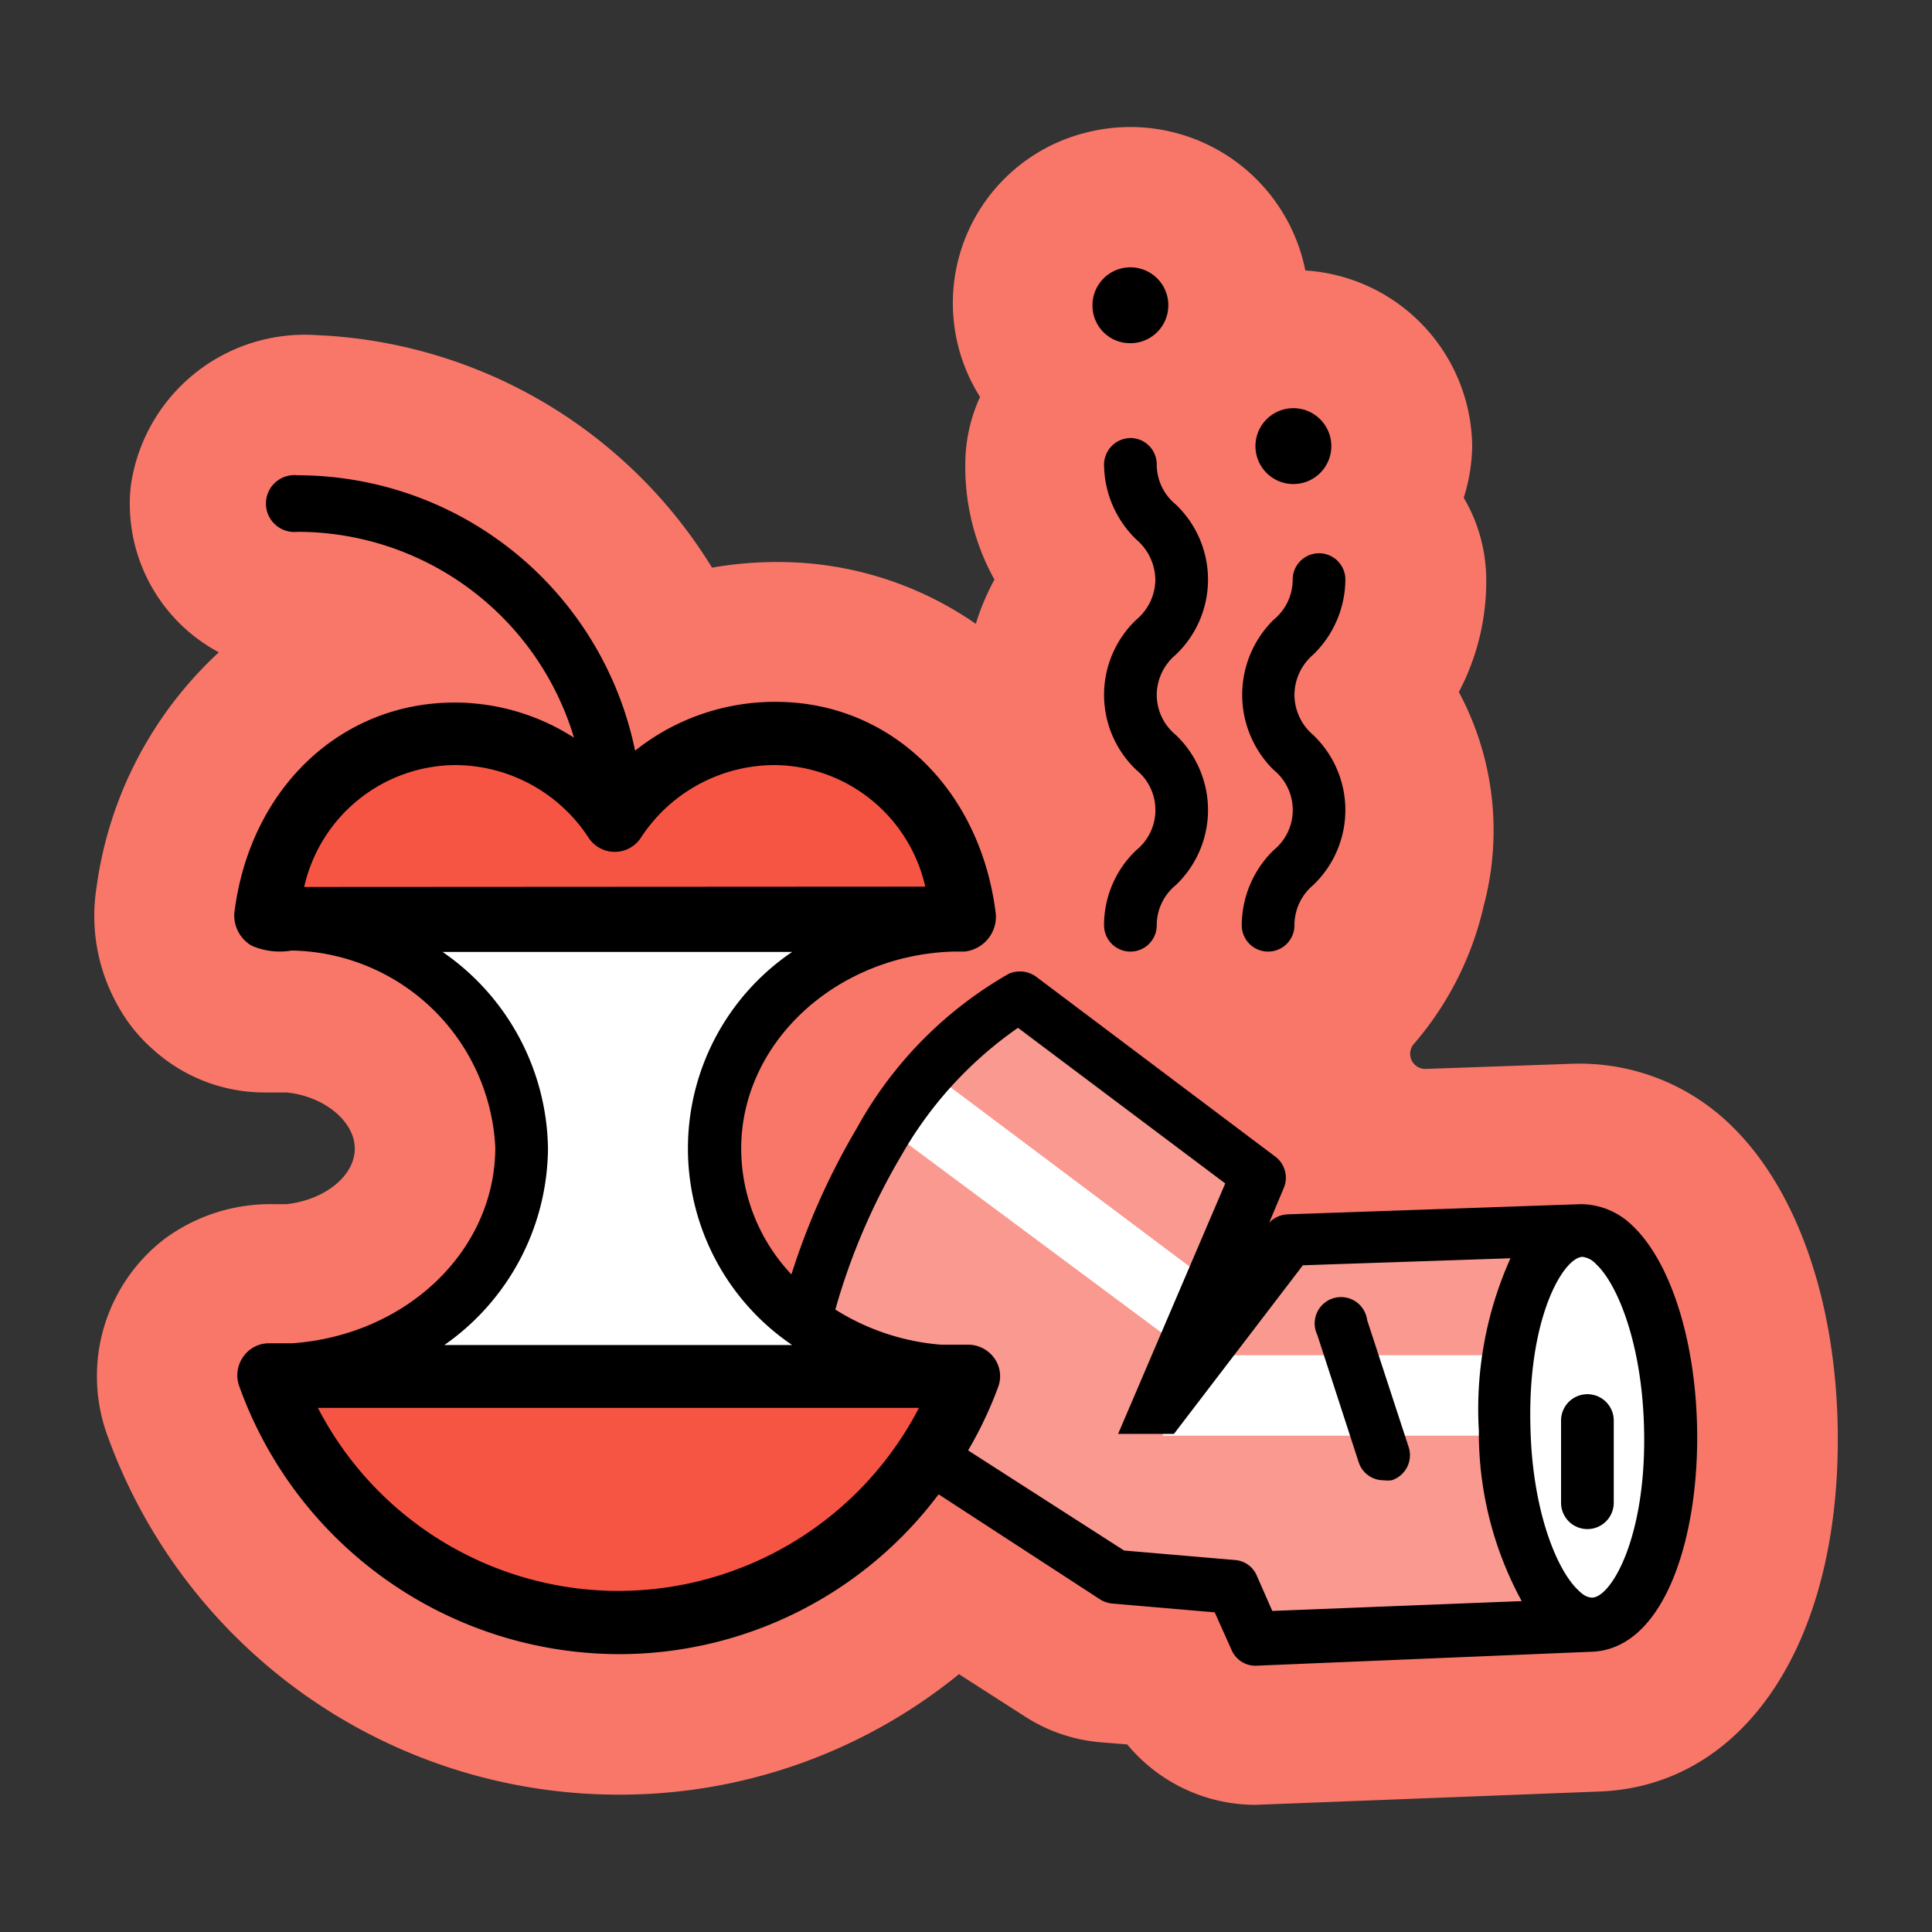 <svg id="Layer_1" data-name="Layer 1" xmlns="http://www.w3.org/2000/svg" viewBox="0 0 55 55" width="55" height="55"><rect x="0" y="0" width="55" height="55" fill="#333333" stroke="none"/><defs><style>.cls-1{fill:#f97769;}.cls-2{fill:#fa998f;}.cls-3{fill:#fff;}.cls-4{fill:#f75544;}</style></defs><path class="cls-1" d="M52.31,40.41c-.11-3.61-1.24-6.68-3.09-8.43A6.17,6.17,0,0,0,45,30.28h-.15l-4.26.15a.43.43,0,0,1-.35-.7,9.12,9.12,0,0,0,2-3.95,8.34,8.34,0,0,0-.71-6.08,6.75,6.75,0,0,0,.78-3.2,4.63,4.63,0,0,0-.64-2.33,5.14,5.14,0,0,0,.24-1.47,5.07,5.07,0,0,0-4.75-5A5.08,5.08,0,0,0,30.9,3.78a5,5,0,0,0-3,7.52,4.6,4.6,0,0,0-.42,1.92,6.61,6.61,0,0,0,.83,3.28,6.73,6.73,0,0,0-.53,1.26A9.86,9.86,0,0,0,22.06,16a10.73,10.73,0,0,0-1.79.16A13.9,13.9,0,0,0,9,9.54a5,5,0,0,0-5.28,4.32,4.79,4.79,0,0,0,2.51,4.71,11.13,11.13,0,0,0-3.48,6.68,5.2,5.2,0,0,0,.6,3.37,4.59,4.59,0,0,0,1,1.25A4.73,4.73,0,0,0,7.57,31.1h.58c1.07.1,1.95.82,1.95,1.6s-.86,1.46-1.94,1.58H7.78a5.07,5.07,0,0,0-3.11,1,4.93,4.93,0,0,0-1.6,5.62A15.47,15.47,0,0,0,17.6,51.09a15.29,15.29,0,0,0,9.7-3.43l1.87,1.2a4.69,4.69,0,0,0,2.17.74l.75.06a4.75,4.75,0,0,0,3.65,1.72L45.55,51C49.76,50.83,52.49,46.59,52.31,40.41Z"/><path class="cls-2" d="M44.77,35l-8.09.32-3.14,3.81,2.32-5.63L29,28.37a10.58,10.58,0,0,0-4,4.11A20.09,20.09,0,0,0,22.6,39l9.14,5.87,3.35.28.65,1.48,9.32-.37"/><path class="cls-3" d="M47.56,40.55C47.47,37.46,46.33,35,45,35c-1,0-1.8,1.51-2.09,3.58h-8l-1-2.49-7.28-5.46a10.89,10.89,0,0,0-1.2,1.63l8.07,6-.4,2.61h9.68c.12,3,1.24,5.42,2.53,5.38S47.65,43.64,47.56,40.55Z"/><path class="cls-3" d="M7.66,39.05h.21c3.86,0,7-2.85,7-6.36s-3.12-6.36-7-6.36H27.34c-3.86,0-7,2.84-7,6.36s3.13,6.36,7,6.36H7.66Z"/><path class="cls-4" d="M7.57,26.15c.38-3.24,2.63-5.27,5.37-5.27a5.45,5.45,0,0,1,4.56,2.47,5.47,5.47,0,0,1,4.56-2.47c2.74,0,5,2,5.37,5.26Z"/><path class="cls-4" d="M7.66,39.18a10.56,10.56,0,0,0,19.89,0Z"/><path d="M32.18,12.47a.76.76,0,0,0-.75.75,3,3,0,0,0,.92,2.14,1.53,1.53,0,0,1,.54,1.14,1.5,1.5,0,0,1-.54,1.14,2.95,2.95,0,0,0,0,4.28,1.47,1.47,0,0,1,0,2.28,2.94,2.94,0,0,0-.92,2.14.75.75,0,0,0,1.5,0,1.47,1.47,0,0,1,.54-1.14,2.95,2.95,0,0,0,0-4.28,1.48,1.48,0,0,1-.54-1.14,1.5,1.5,0,0,1,.54-1.14,2.95,2.95,0,0,0,0-4.28,1.47,1.47,0,0,1-.54-1.14A.75.75,0,0,0,32.18,12.47Z"/><path d="M35.35,26.34a.75.75,0,0,0,1.5,0,1.49,1.49,0,0,1,.53-1.14,2.95,2.95,0,0,0,0-4.28,1.51,1.51,0,0,1-.53-1.14,1.52,1.52,0,0,1,.53-1.14,3,3,0,0,0,.92-2.14.75.75,0,0,0-1.5,0,1.47,1.47,0,0,1-.54,1.14,3,3,0,0,0,0,4.28,1.47,1.47,0,0,1,0,2.28A3,3,0,0,0,35.35,26.34Z"/><path d="M32.18,9.77A1.08,1.08,0,1,0,31.1,8.7,1.07,1.07,0,0,0,32.18,9.77Z"/><path d="M36.82,13.78a1.08,1.08,0,1,0-1.08-1.08A1.08,1.08,0,0,0,36.82,13.78Z"/><path d="M38.92,37.58A.75.75,0,1,0,37.5,38l1.18,3.63a.74.74,0,0,0,.71.51.91.91,0,0,0,.23,0,.75.75,0,0,0,.48-.95Z"/><path d="M44.44,40.44v2.34a.75.75,0,0,0,1.5,0V40.44a.75.75,0,0,0-1.5,0Z"/><path d="M48.31,40.53c-.07-2.48-.78-4.64-1.84-5.64A2.11,2.11,0,0,0,45,34.28l-8.35.29a.77.77,0,0,0-.52.24l.42-1a.75.75,0,0,0-.24-.88l-6.82-5.13a.79.79,0,0,0-.77-.08,11.36,11.36,0,0,0-4.33,4.4,20.08,20.08,0,0,0-1.86,4.16A5.23,5.23,0,0,1,21.1,32.7c0-3,2.67-5.49,6-5.61h.35a1,1,0,0,0,.9-1.06c-.43-3.56-3-6.05-6.27-6.05a6.38,6.38,0,0,0-4,1.39,9.82,9.82,0,0,0-9.61-7.84.81.81,0,1,0,0,1.61A8.22,8.22,0,0,1,16.34,21a6.29,6.29,0,0,0-3.4-1C9.68,20,7.1,22.47,6.67,26a1,1,0,0,0,.49.92,2,2,0,0,0,1.14.14,5.9,5.9,0,0,1,5.8,5.6c0,2.93-2.51,5.34-5.77,5.58H7.66a.89.89,0,0,0-.74.39.91.91,0,0,0-.11.83A11.51,11.51,0,0,0,17.6,47.09a11.37,11.37,0,0,0,9.12-4.55l4.61,3a.8.8,0,0,0,.34.11l2.91.25.48,1.07a.74.74,0,0,0,.68.45h0l9.61-.4C47.42,46.91,48.4,43.68,48.31,40.53ZM8.66,25.25a4.44,4.44,0,0,1,4.28-3.47,4.55,4.55,0,0,1,3.81,2.06.89.89,0,0,0,1.5,0,4.55,4.55,0,0,1,3.81-2.06,4.44,4.44,0,0,1,4.28,3.46ZM15.6,32.7a6.91,6.91,0,0,0-3-5.6h9.95a6.76,6.76,0,0,0,0,11.19h-9.9A6.89,6.89,0,0,0,15.6,32.7Zm2,12.59a9.64,9.64,0,0,1-8.55-5.21H26.16A9.65,9.65,0,0,1,17.6,45.29Zm18.62.57-.44-1a.73.73,0,0,0-.63-.45L32,44.14l-4.44-2.85a11.3,11.3,0,0,0,.85-1.79.88.88,0,0,0-.1-.83.92.92,0,0,0-.74-.39h-.79a6.63,6.63,0,0,1-3-1,18.45,18.45,0,0,1,1.9-4.42,11.1,11.1,0,0,1,3.3-3.6l5.9,4.43-3.05,7.13,1.59,0,3.67-4.8L43,35.82a10.48,10.48,0,0,0-.9,4.91,10,10,0,0,0,1.22,4.85Zm9.11-.38c-.17,0-.3-.11-.4-.21-.61-.57-1.3-2.25-1.36-4.59-.1-3.14.93-4.88,1.48-4.9h0a.63.63,0,0,1,.39.21c.61.57,1.29,2.25,1.36,4.58C46.9,43.71,45.88,45.46,45.33,45.48Z"/></svg>
